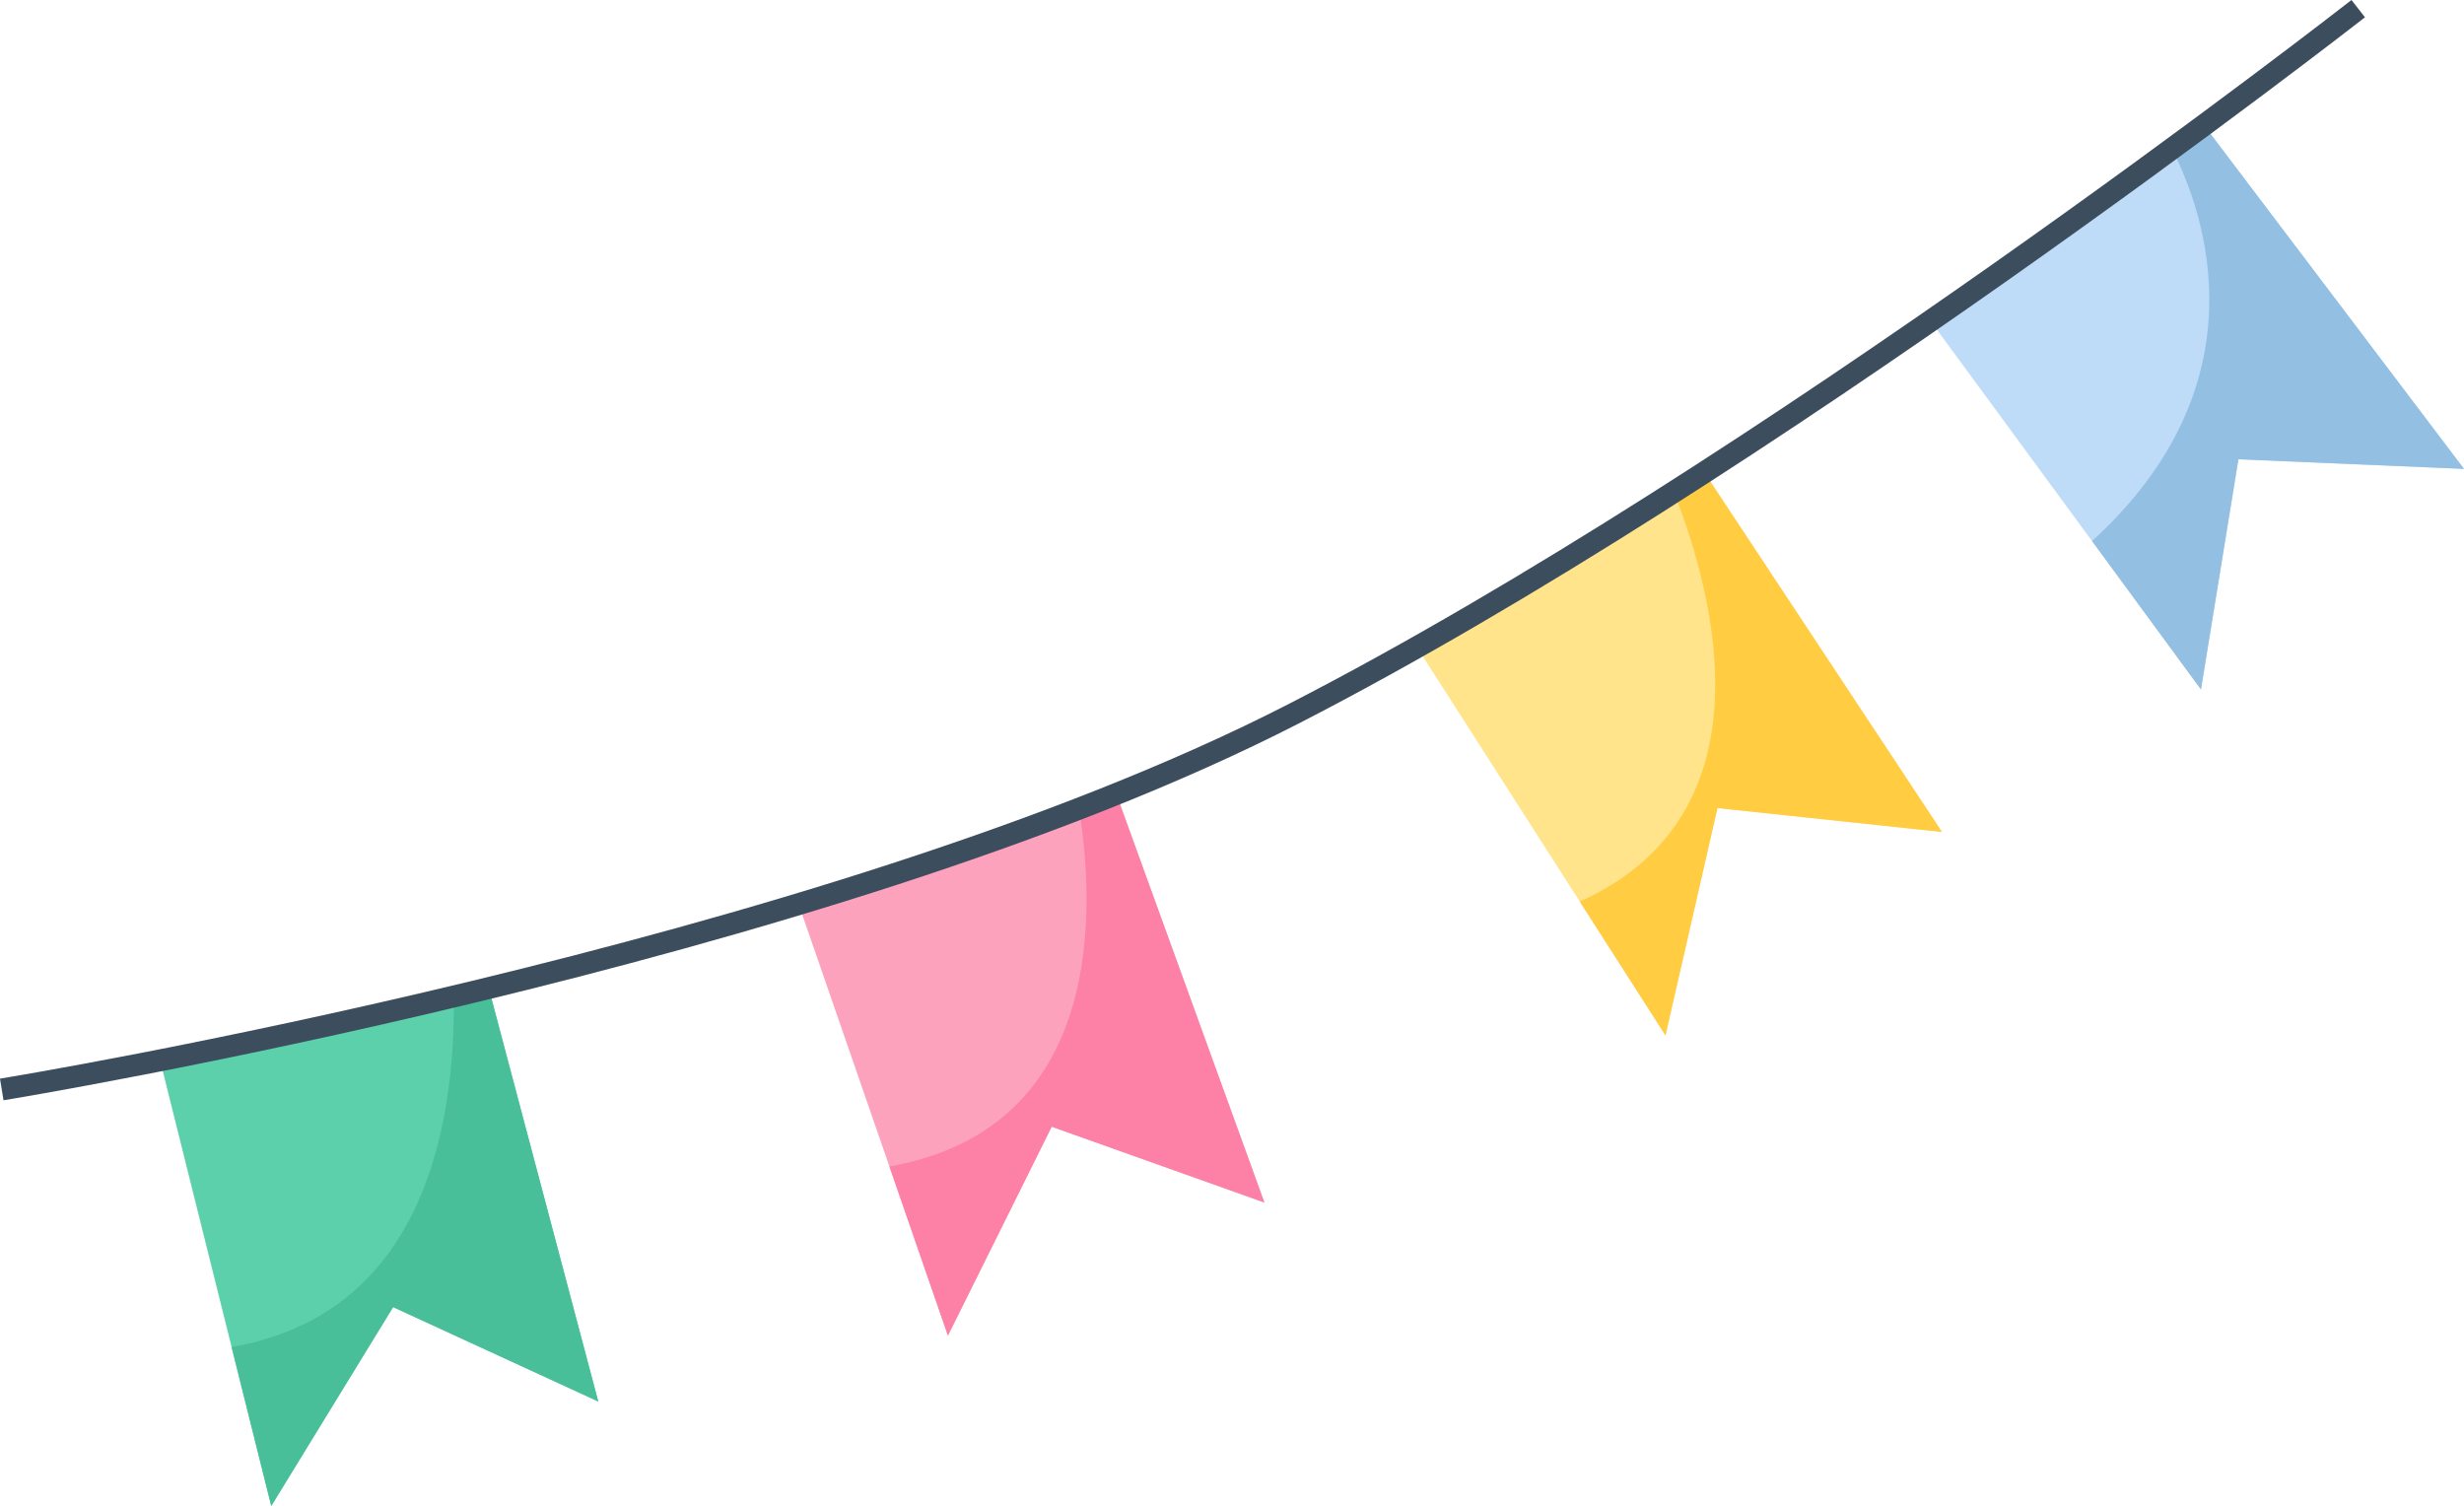 <?xml version="1.0" encoding="UTF-8"?><svg xmlns="http://www.w3.org/2000/svg" xmlns:xlink="http://www.w3.org/1999/xlink" height="305.6" preserveAspectRatio="xMidYMid meet" version="1.0" viewBox="0.0 0.0 500.0 305.6" width="500.0" zoomAndPan="magnify"><defs><clipPath id="a"><path d="M 32 200 L 122 200 L 122 305.59 L 32 305.59 Z M 32 200"/></clipPath><clipPath id="b"><path d="M 47 200 L 122 200 L 122 305.59 L 47 305.59 Z M 47 200"/></clipPath></defs><g><g clip-path="url(#a)"><path d="M 32.609 215.652 L 55.043 305.59 L 79.773 265.238 L 121.398 284.391 L 99.113 200.309 L 32.609 215.652" fill="#5ccfab"/></g><g><path d="M 287.98 132.039 L 337.961 210.105 L 348.512 163.969 L 394.07 168.82 L 346.102 96.262 L 287.98 132.039" fill="#ffe48c"/></g><g><path d="M 391.785 65.184 L 446.625 139.914 L 454.223 93.199 L 500 95.148 L 447.516 25.781 L 391.785 65.184" fill="#bedbf7"/></g><g><path d="M 162.039 183.422 L 192.355 271.016 L 213.414 228.629 L 256.57 244.016 L 226.922 162.242 L 162.039 183.422" fill="#fda2bd"/></g><g><path d="M 219.09 164.801 C 222.57 187.867 222.617 229.223 180.48 236.699 L 192.355 271.016 L 213.414 228.629 L 256.57 244.016 L 226.922 162.242 L 219.09 164.801" fill="#fd81a6"/></g><g><path d="M 121.398 284.391 L 99.113 200.309 L 99.117 200.309 L 121.398 284.391 M 92.09 201.93 L 93.902 201.512 L 92.09 201.93" fill="#abdccc"/></g><g clip-path="url(#b)"><path d="M 55.043 305.59 L 47 273.34 C 85.672 266.648 92.426 229.059 92.09 201.93 L 93.902 201.512 L 99.113 200.309 L 121.398 284.391 L 79.773 265.238 L 55.043 305.59" fill="#49bf99"/></g><g><path d="M 446.629 139.914 L 446.625 139.91 L 453.578 97.172 L 446.629 139.914 M 440.879 30.477 L 447.516 25.781 L 440.879 30.477" fill="#b9d5e7"/></g><g><path d="M 446.625 139.91 L 424.523 109.793 C 459.352 78.059 447.566 43.699 440.879 30.477 L 447.516 25.781 L 500 95.148 L 454.223 93.199 L 453.578 97.172 L 446.625 139.914" fill="#92bfe2"/></g><g><path d="M 339.773 100.156 C 348.066 121.246 359.645 165.43 320.57 182.941 L 337.961 210.105 L 348.512 163.969 L 394.07 168.82 L 346.102 96.262 L 339.773 100.156" fill="#ffcc42"/></g><g><path d="M 0.711 223.27 L 0 218.879 C 1.656 218.609 166.551 191.605 261.48 142.867 C 356.559 94.062 475.977 0.938 477.164 0 L 479.906 3.508 C 478.711 4.445 358.953 97.828 263.512 146.824 C 167.945 195.883 2.367 223 0.711 223.27" fill="#3c4d5e"/></g></g></svg>